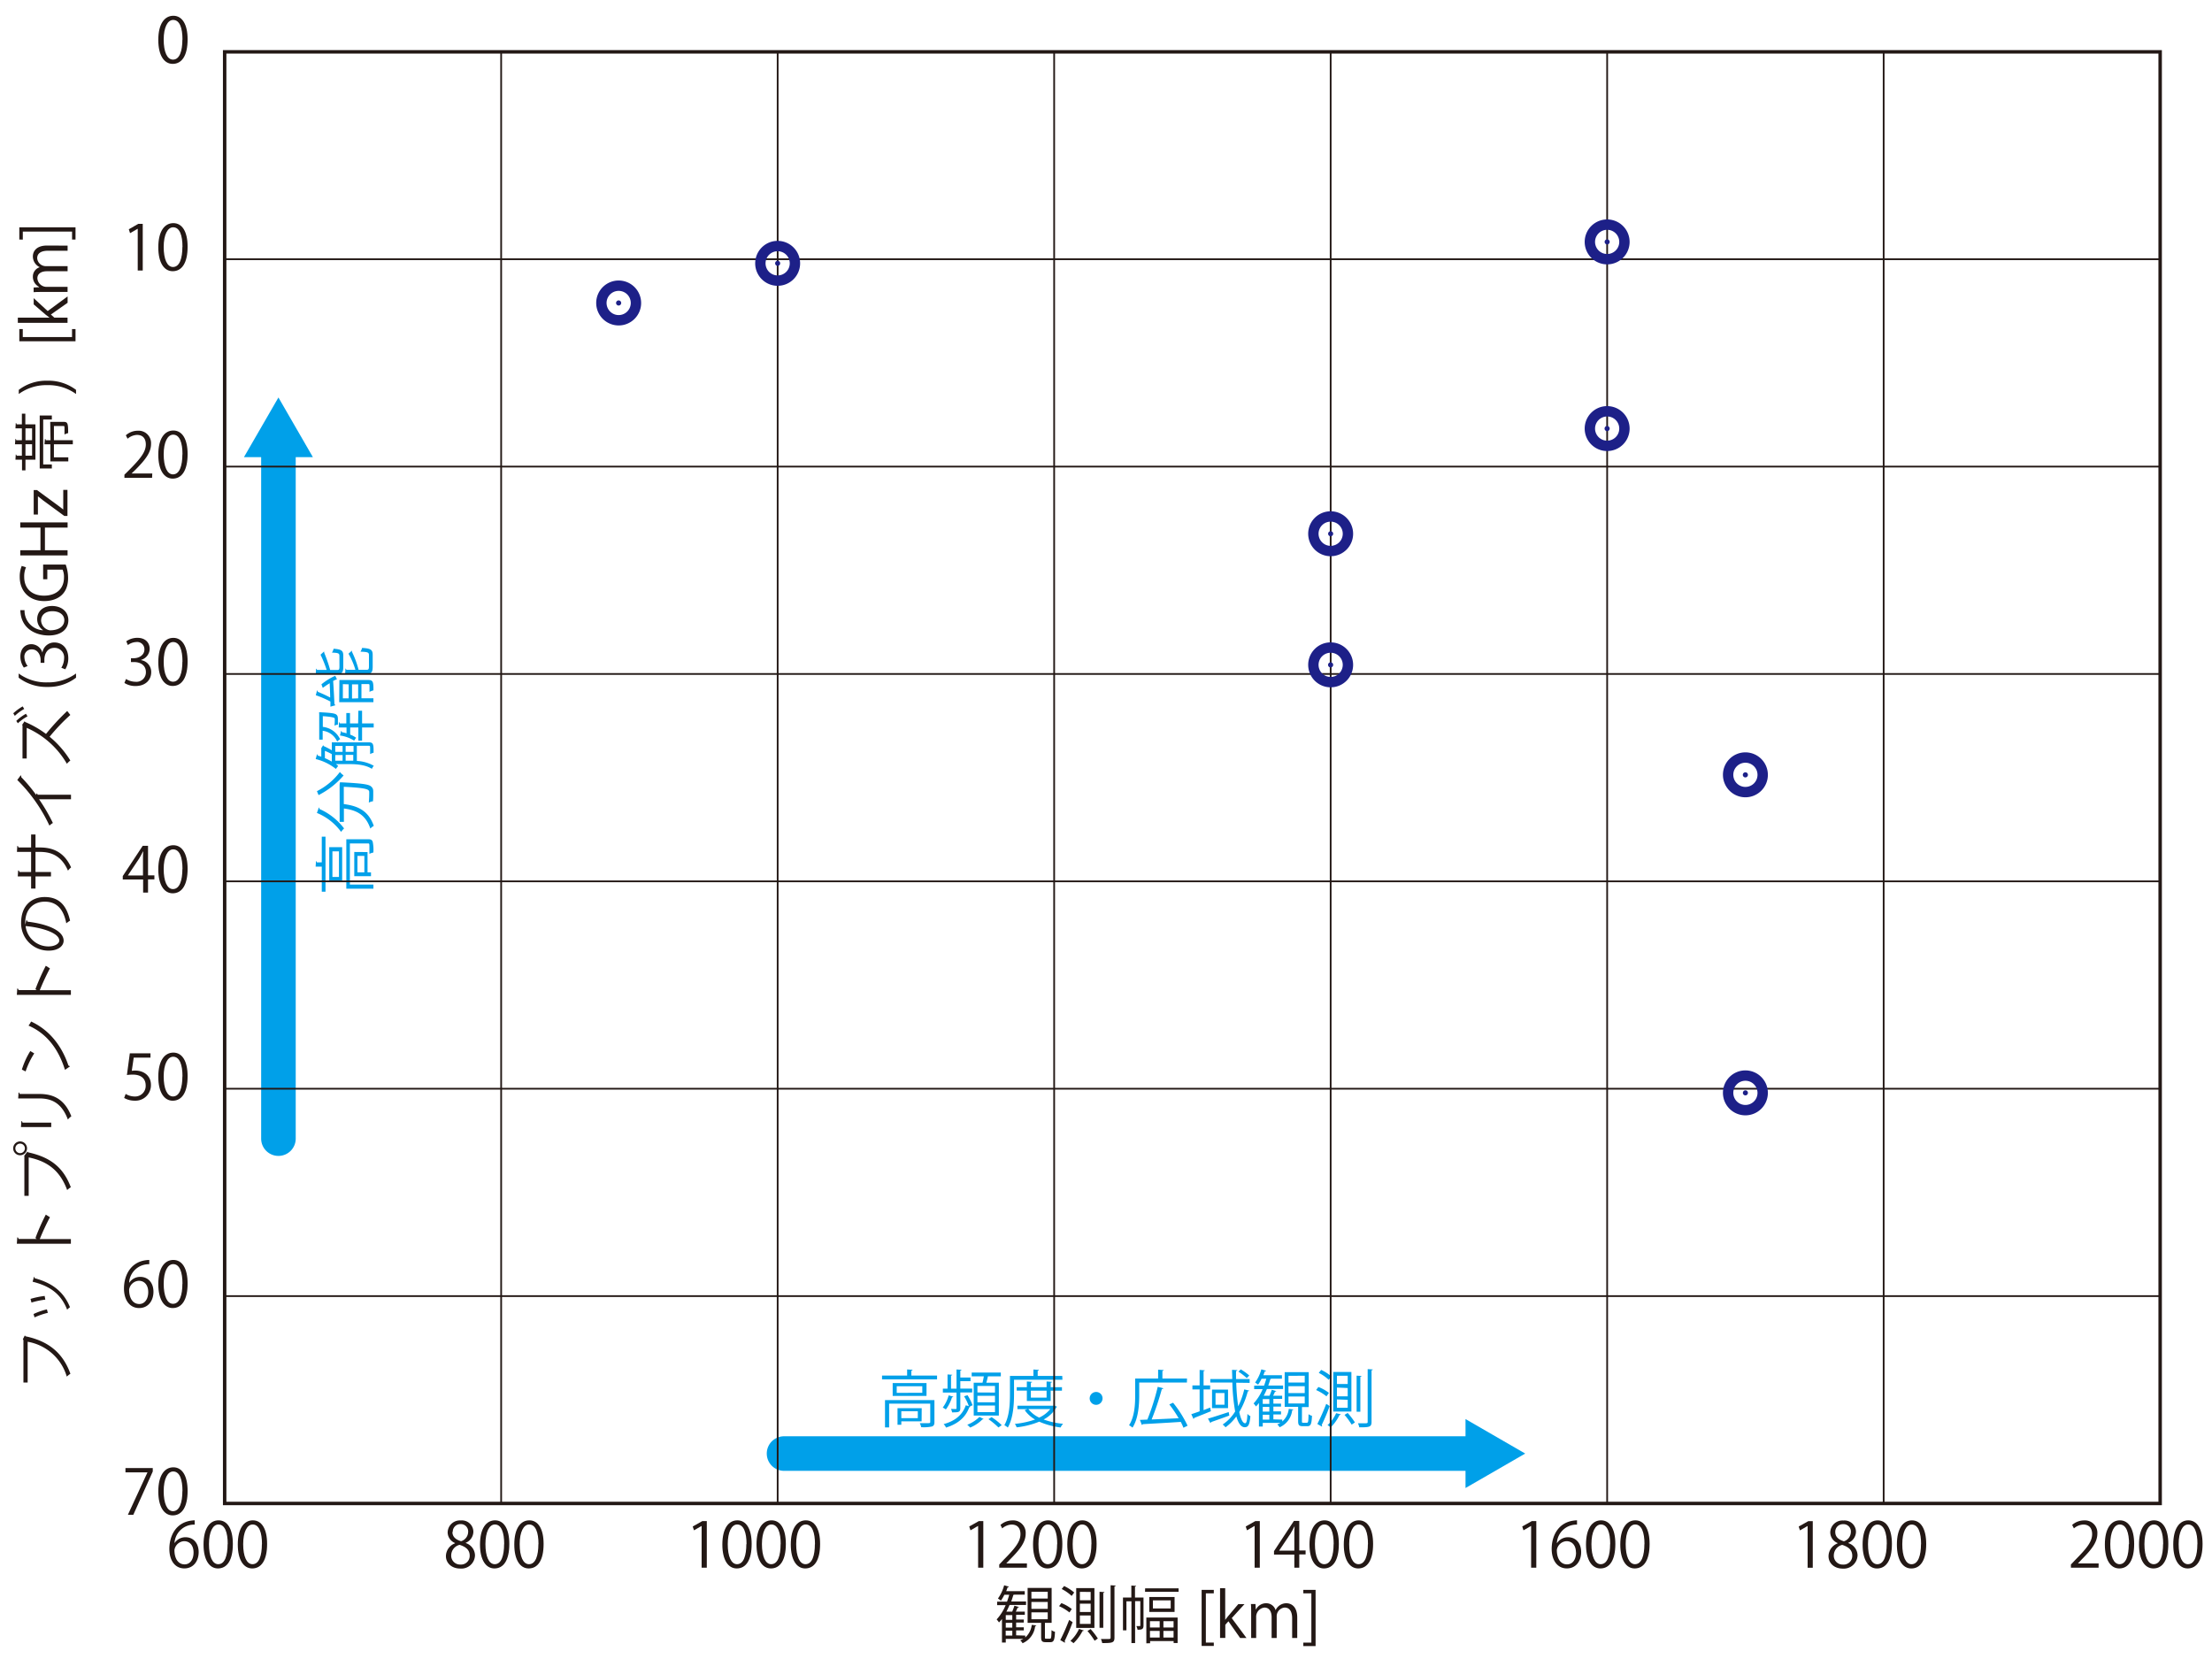 <svg xmlns="http://www.w3.org/2000/svg" viewBox="0 0 640 480"><defs><style>.cls-1,.cls-5{fill:none;}.cls-2{fill:#231815;}.cls-3{fill:#00a0e9;}.cls-4{fill:#fff;stroke-width:0.5px;}.cls-4,.cls-5{stroke:#231815;stroke-miterlimit:10;}.cls-6{fill:#1d2088;}</style></defs><g id="レイヤー_2" data-name="レイヤー 2"><g id="conner"><rect class="cls-1" width="640" height="480"/></g><g id="label_outline_" data-name="label (outline)"><path class="cls-2" d="M7.17,386.39a.48.48,0,0,1,.2.24c6.82,1.42,10.88,4.95,13,10.84a8.65,8.65,0,0,0-1.05.82A14.29,14.29,0,0,0,8,388.21V400H6.78V387.74l-.17-.25Z"/><path class="cls-2" d="M8.83,375.81a24.83,24.83,0,0,1,4.09-.85l.19,1.07a21.66,21.66,0,0,0-4,.84Zm1-6.37c.16,0,.2.21.18.38,5.26,1.4,8.48,4.05,10.24,8.4a4.84,4.84,0,0,0-.82.71c-1.7-4.31-4.65-6.77-10-8.09Zm-.13,10.75a19.23,19.23,0,0,1,3.87-1.35l.27,1A20.53,20.53,0,0,0,10,381.16Z"/><path class="cls-2" d="M14.45,352.18a65,65,0,0,0-2.94,6.32h9v1.35H4.87L5,358c.19,0,.32.16.37.47h5.26l-.38-.27a63.27,63.27,0,0,1,3-6.77Z"/><path class="cls-2" d="M3.82,332.25a2,2,0,1,1,2,2A2,2,0,0,1,3.82,332.25Zm2-1.37a1.37,1.37,0,0,0-1.38,1.37,1.38,1.38,0,0,0,1.38,1.39,1.38,1.38,0,1,0,0-2.76ZM7.05,346V334.52L7,334.41l.94-1.22a.39.39,0,0,1,.16.21c6.77,1.46,10.3,4.59,12.39,10.1a7.8,7.8,0,0,0-1.06.81c-1.93-5.24-5.28-8.26-11.13-9.43V346Z"/><path class="cls-2" d="M5.37,316.09c.18,0,.27.14.31.43H11.4c3.78,0,7.24,1.29,9.24,6.46a5,5,0,0,0-1,.94c-1.86-5-4.94-6.11-8.27-6.11H5.26Zm9.45,10H6.07l.11-1.72c.16,0,.29.15.33.44h8.31Z"/><path class="cls-2" d="M6.33,309.46a22.5,22.5,0,0,1,2.44-5.36l1.14.68A23.14,23.14,0,0,0,7.41,310Zm12.47.08c-2-6.4-5.56-10.64-10.55-12.8A7,7,0,0,0,9,295.56c4.93,2.26,8.77,6.65,10.8,12.75a.61.61,0,0,1,.42.25Z"/><path class="cls-2" d="M14.45,280.18a65,65,0,0,0-2.94,6.32h9v1.35H4.87L5,286c.19,0,.32.16.37.47h5.26l-.38-.27a63.27,63.27,0,0,1,3-6.77Z"/><path class="cls-2" d="M7.64,266.21a.46.46,0,0,1,.29.45c5.6.65,10.48,2.52,10.48,5.51,0,1.51-1.51,2.88-4.36,2.88A7.9,7.9,0,0,1,6.11,267c0-5.21,3.29-7.46,6.81-7.46,4.28,0,6.35,2.49,7.36,6.84a7.83,7.83,0,0,0-1.1.76c-.79-4.14-2.81-6.26-6.21-6.26-3,0-5.67,1.9-5.67,6.12,0,.18,0,.38,0,.54Zm-.23,1.73a6.63,6.63,0,0,0,6.6,5.89c1.93,0,3.14-.83,3.14-1.7C17.15,270,12.34,268.39,7.41,267.94Z"/><path class="cls-2" d="M10.27,241.44v3.76h1.24c3.44,0,6.93,1.06,9.06,5.76a6.72,6.72,0,0,0-.9.94c-2-4.57-5.19-5.42-8.14-5.42H10.27v5.82h4.48v1.27H10.27v3.53H9v-3.53H5.14l.11-1.72c.18,0,.34.18.37.45H9v-5.82H4.9L5,244.75c.16,0,.31.16.34.45H9v-3.76Z"/><path class="cls-2" d="M6,224.32a.4.4,0,0,1,.14.34,1.15,1.15,0,0,1,0,.18,45,45,0,0,1,4.3,5.13,3.63,3.63,0,0,1,.2-.43.47.47,0,0,1,.23.4h9.67v1.31H11.3a52.82,52.82,0,0,1,4,6.86,6.51,6.51,0,0,0-1,.76A45.63,45.63,0,0,0,5,225.67Z"/><path class="cls-2" d="M3.84,206.38a15,15,0,0,1,2.72-2l.45.74a13.05,13.05,0,0,0-2.72,2Zm.87,2.21a12.6,12.6,0,0,1,2.8-2.07l.45.74a13.47,13.47,0,0,0-2.79,2Zm2.41.09a.31.31,0,0,1,.12.2,28.6,28.6,0,0,1,6.07,3.47,67.45,67.45,0,0,1,6.14-6.64l.9,1.15a56.46,56.46,0,0,0-6,6.3,27.6,27.6,0,0,1,6,6.88,7.7,7.7,0,0,0-1,.94A25,25,0,0,0,7.73,210.59v8.87H6.51v-9.54l-.09-.23Z"/><path class="cls-2" d="M22,196.08a13.14,13.14,0,0,1-8.27,2.67,13.22,13.22,0,0,1-8.33-2.67v-1.22a13.41,13.41,0,0,0,8.35,2.57A13.59,13.59,0,0,0,22,194.86Z"/><path class="cls-2" d="M12.27,188.83a3.45,3.45,0,0,1,3.49-2.94c2.14,0,4,1.55,4,4.58a6,6,0,0,1-.87,3.18l-1.15-.45a5.37,5.37,0,0,0,.81-2.75,2.74,2.74,0,0,0-2.83-3c-2,0-2.88,1.68-2.88,3.44v.88H11.75v-.88c0-1.3-.81-3-2.51-3a2.08,2.08,0,0,0-2.18,2.32A4.42,4.42,0,0,0,8,192.7l-1.1.45a5.6,5.6,0,0,1-1-3.2c0-2.47,1.57-3.57,3.19-3.57a3.39,3.39,0,0,1,3.18,2.45Z"/><path class="cls-2" d="M12.41,182.3a3.81,3.81,0,0,1-1.65-3.16c0-2.28,1.71-3.81,4.3-3.81s4.72,1.51,4.72,4.14-2.18,4.39-5.68,4.39S6.7,182.17,6,177.79a10.21,10.21,0,0,1-.12-1.26H7.1a5.68,5.68,0,0,0,5.31,5.83Zm2.76-5.46c-2.07,0-3.28,1.12-3.28,2.74a3,3,0,0,0,2.56,2.79c2.46,0,4.16-1.06,4.16-2.94C18.61,177.87,17.2,176.84,15.17,176.84Z"/><path class="cls-2" d="M19,163.34a11.18,11.18,0,0,1,.7,3.91c0,5.38-4,6.66-6.91,6.66-4.18,0-7.08-2.72-7.08-7a8,8,0,0,1,.58-3.17l1.24.39A6.57,6.57,0,0,0,7,166.92c0,3.24,2.09,5.42,5.73,5.42s5.78-2.07,5.78-5.2a5.14,5.14,0,0,0-.4-2.32H13.69v2.77H12.48v-4.25Z"/><path class="cls-2" d="M19.56,151.15v1.5H13v6.55h6.55v1.5H5.86v-1.5h5.85v-6.55H5.86v-1.5Z"/><path class="cls-2" d="M9.75,141.79h.95l6.12,4.49c.53.38,1,.74,1.48,1.13h0v-5.67h1.22v7.55h-.9l-6.16-4.52c-.52-.4-1-.76-1.49-1.18h0v5.28H9.75Z"/><path class="cls-2" d="M6.33,122.77v-3.08h1v3.08h2.92V133H7.37v3.09h-1V133H4.47l.09-1.5c.13,0,.22.13.25.36H6.33v-3.31h-2L4.45,127c.13,0,.22.12.26.36H6.33v-3.42H4.47l.09-1.53c.13,0,.22.1.25.36Zm2.95,1.17H7.37v3.42H9.28Zm-1.91,7.9H9.28v-3.31H7.37ZM15,135.55H11.49V120.21H15v1.17H12.5v13H15Zm-.47-13.49h3.87c1.19,0,1.32.42,1.32,3.25a3.82,3.82,0,0,0-1.06.41c0-.59,0-1.15,0-1.55,0-.81,0-.92-.29-.92H15.6v4.11h5.47v1.19H15.6v3.76h4.16v1.19H14.57v-4.95H12.86L13,127c.13,0,.22.12.25.36h1.37Z"/><path class="cls-2" d="M5.43,112.8a13.13,13.13,0,0,1,8.3-2.65A13.22,13.22,0,0,1,22,112.8V114a13.61,13.61,0,0,0-8.32-2.57A13.51,13.51,0,0,0,5.43,114Z"/><path class="cls-2" d="M21.85,95.21v3.53H5.59V95.21h1v2.31H20.84V95.21Z"/><path class="cls-2" d="M19.56,85.76V87.6L14.72,91l1,.9h3.82v1.5H5.16v-1.5h9.16v0c-.34-.24-.77-.58-1.1-.85L9.75,88.07v-1.8L13.8,90Z"/><path class="cls-2" d="M19.56,71.07v1.48H13.89c-1.91,0-3.13.68-3.13,2.16A2.49,2.49,0,0,0,13.38,77h6.18v1.48h-6c-1.57,0-2.75.67-2.75,2.05A2.67,2.67,0,0,0,13.55,83h6v1.47H12.27c-1,0-1.73,0-2.54.07V83.19l1.58-.09V83a3.27,3.27,0,0,1-1.8-3,2.82,2.82,0,0,1,2-2.69v0a3.45,3.45,0,0,1-2-3.15c0-1.21.78-3.12,4.14-3.12Z"/><path class="cls-2" d="M5.59,69.31V65.77H21.85v3.54h-1V67H6.6v2.32Z"/><path class="cls-2" d="M296.64,473.23v.54a5.62,5.62,0,0,0,1.87-3.64l1.33.14c0,.13-.14.2-.34.22a6.09,6.09,0,0,1-3.64,4.95,3,3,0,0,0-.68-.83,5.53,5.53,0,0,0,.88-.43H291v1.05h-1.1v-6.81a8,8,0,0,1-.86,1,6.36,6.36,0,0,0-.68-.87,13.81,13.81,0,0,0,2.61-4.14H288.5v-1h2.86c.24-.65.45-1.31.65-2h-1.42a11.2,11.2,0,0,1-1,1.71,6,6,0,0,0-.86-.61,11.7,11.7,0,0,0,1.8-3.84l1.37.4c0,.11-.16.18-.36.18-.13.38-.27.76-.42,1.13h5.37v1h-3a.39.39,0,0,1-.29.05c-.18.65-.4,1.3-.61,1.93h4.28v1H292.1c-.29.68-.59,1.33-.92,1.94h1.68a17.69,17.69,0,0,0,.64-1.72l1.3.37c0,.11-.16.17-.36.17-.13.32-.34.77-.54,1.18h2.61v.92H294v1.37h2.22v.87H294v1.38h2.22v.88H294v1.43Zm-3.75-4.56V467.3H291v1.37Zm0,2.25v-1.38H291v1.38Zm-1.91.88v1.43h1.91V471.8Zm11.35,1.86c0,.39,0,.47.37.47h1.07c.36,0,.43-.29.47-2.47a2.79,2.79,0,0,0,1,.47c-.1,2.45-.37,3-1.35,3h-1.33c-1.08,0-1.33-.32-1.33-1.49v-4.11h-3.91v-10.1h6.95v10.1h-1.94Zm-3.91-13.11v1.95h4.72v-1.95Zm0,2.95v2h4.72v-2Zm0,3v2h4.72v-2Z"/><path class="cls-2" d="M309.42,466.53a13.19,13.19,0,0,0-3-1.82l.67-.88a11.32,11.32,0,0,1,3,1.71Zm-2.65,8a60.54,60.54,0,0,0,2.57-5.83l1,.64a56,56,0,0,1-2.31,5.48.53.53,0,0,1,.11.29.45.45,0,0,1-.05.18Zm3.29-12.78a12.18,12.18,0,0,0-2.88-2l.7-.86a12.9,12.9,0,0,1,2.92,1.87Zm3.51,10a.33.33,0,0,1-.37.16,13.08,13.08,0,0,1-2.6,3.52,6.19,6.19,0,0,0-.9-.67,10.73,10.73,0,0,0,2.49-3.46Zm-2.19-12.26h5.27V471h-5.27Zm1.06,1.08V463h3.12v-2.4Zm0,3.42v2.4h3.12v-2.4Zm0,3.42v2.43h3.12v-2.43Zm4.27,7.31a20.87,20.87,0,0,0-2.07-2.82l.9-.56a20.09,20.09,0,0,1,2.1,2.73Zm1.42-14.17,1.42.09c0,.11-.12.2-.34.24v10.1h-1.08Zm3.2-1.89,1.48.09c0,.13-.11.22-.36.24v14.83c0,1.5-.65,1.57-3.55,1.57a5.25,5.25,0,0,0-.37-1.17c.64,0,1.26,0,1.71,0,.95,0,1.09,0,1.09-.44Z"/><path class="cls-2" d="M330.85,462.21v8.1c0,1.1-.5,1.22-1.72,1.22a3.8,3.8,0,0,0-.36-1.06c.46,0,.82,0,1,0s.16-.05.16-.22v-7h-1.51v12.15h-1.06V463.31h-1.45v8.39h-1v-9.49h2.42v-3.46l1.38.09c0,.11-.11.2-.32.23v3.14Zm.47-2.65H341v1h-9.71Zm.35,15.9V468h9.05v7.37h-1.15v-.56h-6.81v.63Zm.86-13.4h7.31v4.32h-7.31Zm3,7h-2.81v1.83h2.81Zm-2.81,4.73h2.81v-1.91h-2.81Zm6-8.41v-2.34h-5.15v2.34Zm.83,5.51v-1.83h-2.94v1.83Zm-2.94,2.9h2.94v-1.91h-2.94Z"/><path class="cls-2" d="M351.19,476.22h-3.52V460h3.52v1h-2.3v14.25h2.3Z"/><path class="cls-2" d="M360.65,473.93h-1.84l-3.39-4.84-.9,1v3.82H353V459.52h1.49v9.17h0c.23-.34.58-.77.85-1.1l2.93-3.47h1.8l-3.69,4.05Z"/><path class="cls-2" d="M375.33,473.93h-1.47v-5.67c0-1.91-.69-3.14-2.16-3.14a2.51,2.51,0,0,0-2.31,2.63v6.18h-1.47v-6.05c0-1.57-.67-2.76-2.06-2.76a2.67,2.67,0,0,0-2.41,2.8v6H362v-7.29c0-1,0-1.73-.07-2.54h1.32l.09,1.58h.05a3.28,3.28,0,0,1,3-1.8,2.79,2.79,0,0,1,2.68,2h0a3.44,3.44,0,0,1,3.15-2c1.21,0,3.11.78,3.11,4.14Z"/><path class="cls-2" d="M377.09,460h3.55v16.26h-3.55v-1h2.33V461h-2.33Z"/><path class="cls-2" d="M45.8,11.56c0-4.71,1.84-7,4.36-7S54.28,7,54.28,11.38c0,4.69-1.64,7.1-4.32,7.1C47.51,18.48,45.8,16.07,45.8,11.56Zm7-.1c0-3.37-.81-5.69-2.7-5.69-1.6,0-2.74,2.14-2.74,5.69s1,5.79,2.69,5.79C52,17.25,52.77,14.66,52.77,11.46Z"/><path class="cls-2" d="M39.85,78.26V66.18h0l-2.22,1.28-.36-1.12L40,64.77H41.3V78.26Z"/><path class="cls-2" d="M45.8,71.56c0-4.72,1.84-7,4.36-7s4.12,2.41,4.12,6.82c0,4.68-1.64,7.09-4.32,7.09C47.51,78.47,45.8,76.06,45.8,71.56Zm7-.11c0-3.36-.81-5.69-2.7-5.69-1.6,0-2.74,2.15-2.74,5.69s1,5.8,2.69,5.8C52,77.25,52.77,74.66,52.77,71.45Z"/><path class="cls-2" d="M44,138.25h-8v-.91L37.36,136c3.21-3.24,4.83-5.2,4.83-7.4,0-1.44-.63-2.77-2.58-2.77a4.52,4.52,0,0,0-2.7,1.11l-.5-1a5.24,5.24,0,0,1,3.49-1.32,3.6,3.6,0,0,1,3.8,3.84c0,2.54-1.78,4.7-4.57,7.51L38.06,137v0h6Z"/><path class="cls-2" d="M45.8,131.56c0-4.72,1.84-7,4.36-7s4.12,2.42,4.12,6.83c0,4.68-1.64,7.09-4.32,7.09C47.51,138.47,45.8,136.06,45.8,131.56Zm7-.11c0-3.37-.81-5.69-2.7-5.69-1.6,0-2.74,2.14-2.74,5.69s1,5.8,2.69,5.8C52,137.25,52.77,134.65,52.77,131.45Z"/><path class="cls-2" d="M40.82,191a3.45,3.45,0,0,1,2.93,3.49c0,2.14-1.55,4-4.57,4A5.9,5.9,0,0,1,36,197.6l.45-1.15a5.44,5.44,0,0,0,2.76.81,2.73,2.73,0,0,0,3-2.83c0-2-1.67-2.88-3.43-2.88h-.89v-1.11h.89c1.29,0,3-.81,3-2.51a2.08,2.08,0,0,0-2.33-2.17,4.38,4.38,0,0,0-2.46.88l-.45-1.1a5.65,5.65,0,0,1,3.2-1c2.47,0,3.57,1.57,3.57,3.19a3.4,3.4,0,0,1-2.45,3.18Z"/><path class="cls-2" d="M45.8,191.55c0-4.71,1.84-7,4.36-7s4.12,2.41,4.12,6.82c0,4.68-1.64,7.1-4.32,7.1C47.51,198.47,45.8,196.05,45.8,191.55Zm7-.11c0-3.36-.81-5.68-2.7-5.68-1.6,0-2.74,2.14-2.74,5.68s1,5.8,2.69,5.8C52,197.24,52.77,194.65,52.77,191.44Z"/><path class="cls-2" d="M42.83,258.25H41.41v-3.78H35.52v-1l5.77-8.75h1.54v8.55h1.84v1.16H42.83ZM37,253.31h4.37v-4.78c0-.74,0-1.46.07-2.17h-.07c-.41.83-.74,1.41-1.08,2L37,253.28Z"/><path class="cls-2" d="M45.8,251.55c0-4.72,1.84-7,4.36-7s4.12,2.41,4.12,6.82c0,4.68-1.64,7.09-4.32,7.09C47.51,258.46,45.8,256.05,45.8,251.55Zm7-.11c0-3.36-.81-5.69-2.7-5.69-1.6,0-2.74,2.14-2.74,5.69s1,5.8,2.68,5.8C52,257.24,52.77,254.65,52.77,251.44Z"/><path class="cls-2" d="M43.54,304.76V306H38.69l-.56,3.82a7,7,0,0,1,1-.07c2.39,0,4.54,1.42,4.54,4.14a4.47,4.47,0,0,1-4.65,4.57,6.09,6.09,0,0,1-3.1-.79l.44-1.17a5,5,0,0,0,2.66.75,3.05,3.05,0,0,0,3.13-3.18c0-1.86-1.18-3.15-3.7-3.15a11.1,11.1,0,0,0-1.73.12l.84-6.28Z"/><path class="cls-2" d="M45.8,311.55c0-4.72,1.84-7,4.36-7s4.12,2.41,4.12,6.83c0,4.68-1.64,7.09-4.32,7.09C47.51,318.46,45.8,316.05,45.8,311.55Zm7-.11c0-3.37-.81-5.69-2.7-5.69-1.6,0-2.74,2.14-2.74,5.69s1,5.8,2.69,5.8C52,317.24,52.77,314.64,52.77,311.44Z"/><path class="cls-2" d="M37.43,371.09a3.77,3.77,0,0,1,3.15-1.65c2.29,0,3.82,1.71,3.82,4.3s-1.51,4.72-4.14,4.72-4.39-2.18-4.39-5.67,1.69-7.41,6.06-8.13a10.56,10.56,0,0,1,1.26-.12l0,1.24a5.67,5.67,0,0,0-5.83,5.31Zm5.46,2.76c0-2.07-1.12-3.28-2.74-3.28a3,3,0,0,0-2.79,2.56c0,2.46,1.06,4.16,2.94,4.16C41.86,377.29,42.89,375.88,42.89,373.85Z"/><path class="cls-2" d="M45.8,371.54c0-4.71,1.84-7,4.36-7s4.12,2.41,4.12,6.82c0,4.68-1.64,7.1-4.32,7.1C47.51,378.46,45.8,376,45.8,371.54Zm7-.11c0-3.36-.81-5.68-2.7-5.68-1.6,0-2.74,2.14-2.74,5.68s1,5.8,2.69,5.8C52,377.23,52.77,374.64,52.77,371.43Z"/><path class="cls-2" d="M36.3,424.75h7.9v1l-5.63,12.53H37L42.67,426v0H36.3Z"/><path class="cls-2" d="M45.8,431.54c0-4.72,1.84-7,4.36-7s4.12,2.41,4.12,6.82c0,4.68-1.64,7.09-4.32,7.09C47.51,438.45,45.8,436,45.8,431.54Zm7-.11c0-3.37-.81-5.69-2.7-5.69-1.6,0-2.74,2.14-2.74,5.69s1,5.8,2.69,5.8C52,437.23,52.77,434.64,52.77,431.43Z"/><path class="cls-2" d="M50.52,446.43a3.78,3.78,0,0,1,3.15-1.66c2.28,0,3.81,1.71,3.81,4.3s-1.51,4.72-4.14,4.72S49,451.61,49,448.12s1.69-7.4,6.07-8.12a10.53,10.53,0,0,1,1.26-.13l0,1.25a5.67,5.67,0,0,0-5.84,5.31ZM56,449.18c0-2.07-1.12-3.27-2.74-3.27a3,3,0,0,0-2.79,2.55c0,2.47,1.07,4.16,2.94,4.16C55,452.62,56,451.22,56,449.18Z"/><path class="cls-2" d="M58.89,446.88c0-4.72,1.83-7,4.35-7s4.13,2.42,4.13,6.83c0,4.68-1.64,7.09-4.33,7.09C60.6,453.79,58.89,451.38,58.89,446.88Zm7-.11c0-3.37-.81-5.69-2.7-5.69-1.6,0-2.73,2.14-2.73,5.69s1,5.8,2.68,5.8C65.1,452.57,65.85,450,65.85,446.77Z"/><path class="cls-2" d="M68.8,446.88c0-4.72,1.84-7,4.36-7s4.12,2.42,4.12,6.83c0,4.68-1.63,7.09-4.32,7.09C70.51,453.79,68.8,451.38,68.8,446.88Zm7-.11c0-3.37-.81-5.69-2.7-5.69-1.6,0-2.74,2.14-2.74,5.69s1,5.8,2.69,5.8C75,452.57,75.77,450,75.77,446.77Z"/><path class="cls-2" d="M131.63,446.43a3.38,3.38,0,0,1-2.11-3,3.55,3.55,0,0,1,3.82-3.52,3.31,3.31,0,0,1,3.62,3.28,3.54,3.54,0,0,1-2.21,3.19v.07a3.85,3.85,0,0,1,2.68,3.53,3.94,3.94,0,0,1-4.25,3.85c-2.57,0-4.16-1.64-4.16-3.58a4,4,0,0,1,2.61-3.71Zm4.27,3.67c0-1.69-1.14-2.56-2.92-3.13a3.18,3.18,0,0,0-2.43,3,2.56,2.56,0,0,0,2.65,2.7A2.51,2.51,0,0,0,135.9,450.1Zm-5-6.86c0,1.44,1,2.23,2.5,2.68a2.87,2.87,0,0,0,2.05-2.64,2.12,2.12,0,0,0-2.21-2.31A2.19,2.19,0,0,0,131,443.24Z"/><path class="cls-2" d="M138.88,446.88c0-4.72,1.84-7,4.36-7s4.12,2.42,4.12,6.83c0,4.68-1.63,7.09-4.32,7.09C140.6,453.79,138.88,451.38,138.88,446.88Zm7-.11c0-3.37-.81-5.69-2.7-5.69-1.6,0-2.73,2.14-2.73,5.69s1,5.8,2.68,5.8C145.1,452.57,145.85,450,145.85,446.77Z"/><path class="cls-2" d="M148.8,446.88c0-4.72,1.84-7,4.36-7s4.12,2.42,4.12,6.83c0,4.68-1.64,7.09-4.32,7.09C150.51,453.79,148.8,451.38,148.8,446.88Zm7-.11c0-3.37-.81-5.69-2.7-5.69-1.6,0-2.74,2.14-2.74,5.69s1,5.8,2.69,5.8C155,452.57,155.77,450,155.77,446.77Z"/><path class="cls-2" d="M607.18,453.58h-8v-.92l1.32-1.39c3.2-3.24,4.82-5.2,4.82-7.4,0-1.44-.63-2.77-2.57-2.77a4.49,4.49,0,0,0-2.7,1.11l-.51-1a5.26,5.26,0,0,1,3.49-1.31,3.59,3.59,0,0,1,3.8,3.83c0,2.54-1.78,4.7-4.57,7.51l-1.06,1.12v0h6Z"/><path class="cls-2" d="M609,446.88c0-4.72,1.83-7,4.35-7s4.13,2.42,4.13,6.83c0,4.68-1.64,7.09-4.32,7.09C610.67,453.79,609,451.38,609,446.88Zm7-.11c0-3.37-.81-5.69-2.7-5.69-1.6,0-2.73,2.14-2.73,5.69s1,5.8,2.68,5.8C615.17,452.57,615.92,450,615.92,446.77Z"/><path class="cls-2" d="M618.88,446.88c0-4.72,1.83-7,4.35-7s4.13,2.42,4.13,6.83c0,4.68-1.64,7.09-4.33,7.09C620.58,453.79,618.88,451.38,618.88,446.88Zm7-.11c0-3.37-.81-5.69-2.7-5.69-1.6,0-2.73,2.14-2.73,5.69s1,5.8,2.68,5.8C625.09,452.57,625.84,450,625.84,446.77Z"/><path class="cls-2" d="M628.79,446.88c0-4.72,1.84-7,4.36-7s4.12,2.42,4.12,6.83c0,4.68-1.64,7.09-4.32,7.09C630.5,453.79,628.79,451.38,628.79,446.88Zm7-.11c0-3.37-.81-5.69-2.7-5.69-1.6,0-2.74,2.14-2.74,5.69s1,5.8,2.69,5.8C635,452.57,635.76,450,635.76,446.77Z"/><path class="cls-2" d="M203,453.58V441.5h0l-2.21,1.27-.36-1.11,2.79-1.57h1.28v13.49Z"/><path class="cls-2" d="M209,446.88c0-4.72,1.83-7,4.35-7s4.13,2.42,4.13,6.83c0,4.68-1.64,7.09-4.32,7.09C210.68,453.79,209,451.38,209,446.88Zm7-.11c0-3.37-.82-5.69-2.71-5.69-1.6,0-2.73,2.14-2.73,5.69s1,5.8,2.68,5.8C215.18,452.57,215.94,450,215.94,446.77Z"/><path class="cls-2" d="M218.88,446.88c0-4.72,1.84-7,4.36-7s4.13,2.42,4.13,6.83c0,4.68-1.64,7.09-4.33,7.09C220.6,453.79,218.88,451.38,218.88,446.88Zm7-.11c0-3.37-.81-5.69-2.7-5.69-1.6,0-2.73,2.14-2.73,5.69s1,5.8,2.68,5.8C225.1,452.57,225.85,450,225.85,446.77Z"/><path class="cls-2" d="M228.8,446.88c0-4.72,1.84-7,4.36-7s4.12,2.42,4.12,6.83c0,4.68-1.63,7.09-4.32,7.09C230.51,453.79,228.8,451.38,228.8,446.88Zm7-.11c0-3.37-.81-5.69-2.7-5.69-1.6,0-2.74,2.14-2.74,5.69s1,5.8,2.69,5.8C235,452.57,235.77,450,235.77,446.77Z"/><path class="cls-2" d="M283,453.58V441.49h0l-2.21,1.28-.36-1.11,2.79-1.57h1.28v13.49Z"/><path class="cls-2" d="M297.11,453.58h-8v-.92l1.31-1.39c3.21-3.24,4.83-5.2,4.83-7.4,0-1.44-.63-2.77-2.58-2.77a4.52,4.52,0,0,0-2.7,1.11l-.5-1a5.26,5.26,0,0,1,3.49-1.31,3.59,3.59,0,0,1,3.8,3.83c0,2.54-1.78,4.7-4.57,7.51l-1.06,1.12v0h6Z"/><path class="cls-2" d="M298.89,446.88c0-4.72,1.83-7,4.35-7s4.13,2.42,4.13,6.83c0,4.68-1.64,7.09-4.33,7.09C300.6,453.79,298.89,451.38,298.89,446.88Zm7-.11c0-3.37-.81-5.69-2.7-5.69-1.6,0-2.73,2.14-2.73,5.69s1,5.8,2.68,5.8C305.1,452.57,305.85,450,305.85,446.77Z"/><path class="cls-2" d="M308.8,446.88c0-4.72,1.84-7,4.36-7s4.12,2.42,4.12,6.83c0,4.68-1.63,7.09-4.32,7.09C310.51,453.79,308.8,451.38,308.8,446.88Zm7-.11c0-3.37-.81-5.69-2.7-5.69-1.6,0-2.74,2.14-2.74,5.69s1,5.8,2.69,5.8C315,452.57,315.77,450,315.77,446.77Z"/><path class="cls-2" d="M363,453.58V441.49h0l-2.21,1.28-.36-1.11,2.79-1.57h1.28v13.49Z"/><path class="cls-2" d="M375.92,453.58h-1.43v-3.79h-5.88v-1l5.76-8.75h1.55v8.55h1.83v1.15h-1.83Zm-5.8-4.94h4.37v-4.79c0-.73,0-1.46.08-2.16h-.08c-.41.83-.73,1.41-1.08,2l-3.29,4.9Z"/><path class="cls-2" d="M378.88,446.88c0-4.72,1.84-7,4.36-7s4.13,2.42,4.13,6.83c0,4.68-1.64,7.09-4.33,7.09C380.59,453.79,378.88,451.38,378.88,446.88Zm7-.11c0-3.37-.81-5.69-2.7-5.69-1.6,0-2.73,2.14-2.73,5.69s1,5.8,2.68,5.8C385.1,452.57,385.85,450,385.85,446.77Z"/><path class="cls-2" d="M388.8,446.88c0-4.72,1.84-7,4.36-7s4.12,2.42,4.12,6.83c0,4.68-1.64,7.09-4.32,7.09C390.51,453.79,388.8,451.38,388.8,446.88Zm7-.11c0-3.37-.81-5.69-2.7-5.69-1.6,0-2.74,2.14-2.74,5.69s1,5.8,2.69,5.8C395,452.57,395.77,450,395.77,446.77Z"/><path class="cls-2" d="M443,453.58V441.49h0l-2.21,1.28-.36-1.11,2.79-1.57h1.28v13.49Z"/><path class="cls-2" d="M450.52,446.43a3.78,3.78,0,0,1,3.15-1.66c2.28,0,3.81,1.71,3.81,4.3s-1.51,4.72-4.14,4.72-4.39-2.18-4.39-5.67,1.69-7.4,6.07-8.12a10.53,10.53,0,0,1,1.26-.13v1.25a5.67,5.67,0,0,0-5.83,5.31Zm5.45,2.75c0-2.07-1.12-3.27-2.74-3.27a3,3,0,0,0-2.79,2.55c0,2.47,1.07,4.16,2.94,4.16C455,452.62,456,451.22,456,449.18Z"/><path class="cls-2" d="M458.88,446.88c0-4.72,1.84-7,4.36-7s4.13,2.42,4.13,6.83c0,4.68-1.64,7.09-4.33,7.09C460.6,453.79,458.88,451.38,458.88,446.88Zm7-.11c0-3.37-.81-5.69-2.7-5.69-1.6,0-2.73,2.14-2.73,5.69s1,5.8,2.68,5.8C465.1,452.57,465.85,450,465.85,446.77Z"/><path class="cls-2" d="M468.8,446.88c0-4.72,1.84-7,4.36-7s4.12,2.42,4.12,6.83c0,4.68-1.64,7.09-4.32,7.09C470.51,453.79,468.8,451.38,468.8,446.88Zm7-.11c0-3.37-.81-5.69-2.7-5.69-1.6,0-2.74,2.14-2.74,5.69s1,5.8,2.69,5.8C475,452.57,475.77,450,475.77,446.77Z"/><path class="cls-2" d="M523,453.59V441.51h0l-2.22,1.28-.36-1.12,2.79-1.56h1.28v13.48Z"/><path class="cls-2" d="M531.66,446.44a3.38,3.38,0,0,1-2.11-3,3.54,3.54,0,0,1,3.82-3.51,3.31,3.31,0,0,1,3.62,3.28,3.53,3.53,0,0,1-2.22,3.18v.08a3.82,3.82,0,0,1,2.68,3.53,4,4,0,0,1-4.24,3.85c-2.58,0-4.16-1.64-4.16-3.58a4,4,0,0,1,2.61-3.71Zm4.26,3.68c0-1.7-1.13-2.56-2.91-3.14a3.18,3.18,0,0,0-2.43,3,2.55,2.55,0,0,0,2.64,2.7A2.51,2.51,0,0,0,535.92,450.12ZM531,443.26c0,1.44,1,2.23,2.51,2.68a2.88,2.88,0,0,0,2-2.65,2.12,2.12,0,0,0-2.22-2.3A2.19,2.19,0,0,0,531,443.26Z"/><path class="cls-2" d="M538.91,446.89c0-4.71,1.84-7,4.36-7s4.12,2.41,4.12,6.82c0,4.69-1.64,7.1-4.32,7.1C540.62,453.81,538.91,451.4,538.91,446.89Zm7-.1c0-3.37-.81-5.69-2.7-5.69-1.61,0-2.74,2.14-2.74,5.69s1,5.79,2.68,5.79C545.12,452.58,545.88,450,545.88,446.79Z"/><path class="cls-2" d="M548.83,446.89c0-4.71,1.83-7,4.36-7s4.12,2.41,4.12,6.82c0,4.69-1.64,7.1-4.32,7.1C550.54,453.81,548.83,451.4,548.83,446.89Zm7-.1c0-3.37-.81-5.69-2.71-5.69-1.6,0-2.73,2.14-2.73,5.69s1,5.79,2.68,5.79C555,452.58,555.8,450,555.8,446.79Z"/><path class="cls-3" d="M80.56,334.44a5,5,0,0,1-5-5V129.35a5,5,0,0,1,10,0V329.44A5,5,0,0,1,80.56,334.44Z"/><polygon class="cls-3" points="90.53 132.27 80.56 115 70.58 132.27 90.53 132.27"/><path class="cls-3" d="M93.1,249.5v-7.43h1.08V258H93.1v-7.25H91.32l.11-1.59c.13,0,.22.11.25.36Zm2.16,5.4v-9.79H99v9.79Zm2.81-8.57H96.18v7.4h1.89Zm2.13-3.51h6.35c.71,0,1.08.16,1.28.72a11.68,11.68,0,0,1,.2,3.12,4.74,4.74,0,0,0-1.15.39c0-.74,0-1.4,0-1.89,0-1,0-1.13-.37-1.13h-5.28v11.9h6.81v1.19H100.2Zm6.14,3.71v5.87h1v1.1H102.5v-7Zm-2.92,1.1v4.77h2v-4.77Z"/><path class="cls-3" d="M91.7,228.91a19,19,0,0,0,6.64-5.55,5.73,5.73,0,0,0,1.08,1,23.67,23.67,0,0,1-7.25,5.69Zm.56,4.72c.12.07.18.19.16.43a18,18,0,0,1,7.13,5.63,7.39,7.39,0,0,0-.86,1,16.24,16.24,0,0,0-7-5.48Zm6-6.31,0-.28.08-.69.43,0c5.81.29,7.9.56,8.59,1.19s.63,1,.63,2.14c0,.61,0,1.39-.08,2.16a2.76,2.76,0,0,0-1.2.4c.11-1.23.12-2.4.12-2.83s0-.59-.23-.77c-.47-.47-2.34-.76-7.13-1v5c3.46.48,7,1.49,8.68,6.32a4,4,0,0,0-1,.77c-1.46-4.36-4.48-5.38-7.65-5.81v3.87H98.27Z"/><path class="cls-3" d="M96,214.78h10.74c1.35,0,1.35.76,1.35,3a4.52,4.52,0,0,0-1,.4c0-.58,0-1.1,0-1.48,0-.83,0-.92-.36-.92h-3.48v4.38a11.08,11.08,0,0,1,4.9,1.4,5,5,0,0,0-.56.89c-1.94-1.25-4.66-1.37-6.71-1.37H97.19c.23.18.47.36.67.54a6.74,6.74,0,0,0-.67.86,15,15,0,0,0-5.85-2.86l.38-1.39c.12,0,.18.15.18.36.36.11.7.22,1.06.35v-2.31l0-.18.54-.83c.07,0,.1.15.14.24A22.87,22.87,0,0,1,96,217.08Zm-3.67-8.7a2.45,2.45,0,0,1,.38,0c3.06.16,4.19.31,4.63.7.28.24.43.52.43,1.35,0,.42,0,1,0,1.53a2.7,2.7,0,0,0-1,.29,14.72,14.72,0,0,0,.09-1.71c0-.27,0-.43-.17-.54s-1.11-.36-3.29-.49v3.1a6.26,6.26,0,0,1,5,3.57,3.26,3.26,0,0,0-.84.7,5.19,5.19,0,0,0-4.2-3.14V214h-1V207l0-.24ZM96,218.2a14.14,14.14,0,0,0-2-.95v2.1a20.16,20.16,0,0,1,2,1Zm1-.67h2.12v-1.71H97Zm0,2.56h2.12v-1.64H97Zm6.68-14.46h1.08v3.68h3.36v1.17h-3.36v3.81h-1.08v-3.81h-2.36v2.07a7.23,7.23,0,0,1,1.73.92,5.69,5.69,0,0,0-.58.82,10.43,10.43,0,0,0-4.1-1.49l.32-1.33c.11,0,.18.14.18.34.45.11.92.21,1.39.36v-1.69H98l.09-1.52c.13,0,.22.11.25.35h1.86v-3h1.06v3h2.36Zm-1.39,11.9v-1.71H100v1.71ZM100,220.09h.81c.43,0,.91,0,1.4,0v-1.68H100Z"/><path class="cls-3" d="M91.74,199.75c.12.05.18.18.19.4a38,38,0,0,1,3.6,1.67c0-1.28-.09-2.7-.14-4.14a21.85,21.85,0,0,0-2,1.35L93,198a17.32,17.32,0,0,1,4-2.48l.49,1a10.12,10.12,0,0,0-1.1.5c.18,2.53.3,5.12.38,6.77.14,0,.21.15.25.27l-1.42.4,0-1.48a28.9,28.9,0,0,0-4.23-1.83Zm6.46-10c0-.73-.31-.86-2.16-.93a3.42,3.42,0,0,0,.48-1.12c2.2.16,2.8.52,2.8,1.95v3.25c0,1.68-.38,2.13-1.79,2.13H91.36l.09-1.55c.12,0,.21.11.25.34h2.81a32.59,32.59,0,0,0-1.77-4.39l1-.92a.26.26,0,0,1,.06.18.41.41,0,0,1,0,.16,42.05,42.05,0,0,1,1.73,5h2c.57,0,.68-.14.68-1Zm0,7h8.44c1.35,0,1.41.72,1.41,3a4.82,4.82,0,0,0-1.14.43c0-.54,0-1,0-1.38,0-.78,0-.87-.33-.87h-2v4.11h3.46v1.13h-9.9Zm1,1.19v4.11h1.68V198Zm6.83-4.14c.61,0,.72-.18.72-1.08v-3.17c0-.81-.36-.93-2.45-1a4.38,4.38,0,0,0,.47-1.09c2.43.14,3.06.5,3.06,2v3.37c0,1.69-.36,2.16-1.79,2.16H99.86l.09-1.55c.12,0,.21.11.25.36h2.63a21.28,21.28,0,0,0-2-4.66l1-.9a.3.3,0,0,1,0,.2.76.76,0,0,1,0,.14,26.7,26.7,0,0,1,1.92,5.22Zm-2.4,8.25V198h-1.78v4.11Z"/><path class="cls-3" d="M426.94,425.56H226.85a5,5,0,1,1,0-10H426.94a5,5,0,0,1,0,10Z"/><polygon class="cls-3" points="424.02 430.53 441.29 420.56 424.02 410.58 424.02 430.53"/><path class="cls-3" d="M263.68,398h7.44v1.08H255.2V398h7.26v-1.78l1.58.1c0,.13-.11.22-.36.26Zm6.68,7.09v6.36c0,.7-.16,1.08-.72,1.28a11.64,11.64,0,0,1-3.11.2,5.32,5.32,0,0,0-.4-1.16c.74,0,1.4,0,1.89,0,1,0,1.13,0,1.13-.38v-5.27h-11.9V413h-1.19V405.1Zm-12.08-4.93h9.79v3.73h-9.79Zm8.57,2.81v-1.89h-7.4V403Zm-.2,8.26h-5.87v1h-1.1v-4.79h7Zm-1.1-2.91h-4.77v2h4.77Z"/><path class="cls-3" d="M275.81,404.09c0,.13-.16.18-.36.18a11.64,11.64,0,0,1-1.78,3.52,8.93,8.93,0,0,0-.9-.54,10.56,10.56,0,0,0,1.71-3.53Zm.43,3.59c.44,0,.51,0,.51-.24v-4.53H272.8v-1.12h1.35v-4.12l1.36.09c0,.12-.13.2-.35.23v3.8h1.59v-5.56l1.44.09c0,.12-.11.21-.34.23v2h2.95v1.07h-2.95v2.14h3.44v1.12h-3.44v4.55c0,1.17-.49,1.21-2.38,1.21a4.23,4.23,0,0,0-.32-1Zm4.34-.76.18.06a.36.36,0,0,1-.32.18c-1,2.82-3.21,4.8-6.72,5.88a3.37,3.37,0,0,0-.7-1c3.33-.9,5.47-2.68,6.41-5.45l.88.25a14.12,14.12,0,0,0-1.37-2.85l1-.32a15.26,15.26,0,0,1,1.46,2.92Zm4,3.64a.4.4,0,0,1-.34.12,10.73,10.73,0,0,1-3.55,2.36,6.41,6.41,0,0,0-.83-.81,10.51,10.51,0,0,0,3.53-2.28Zm-2.86-10.5h2.55c.15-.57.29-1.26.38-1.85h-3.51v-1.08h8.43v1.08h-3.73c-.11.54-.29,1.24-.47,1.85H289v9.51h-7.27Zm6.16,2.85V401H282.8v1.88Zm0,2.82v-1.89H282.8v1.89Zm0,2.85v-1.91H282.8v1.91Zm1,4.43a22.27,22.27,0,0,0-2.89-2.4l.9-.59a18.61,18.61,0,0,1,2.94,2.32Z"/><path class="cls-3" d="M307.39,399.21h-14v4.18c0,2.81-.21,6.9-1.8,9.65a4.13,4.13,0,0,0-1-.68c1.5-2.61,1.62-6.32,1.62-9V398.1h6.79v-1.86l1.6.11c0,.13-.1.22-.36.25v1.5h7.1ZM305,406.62l.82.39a.33.33,0,0,1-.19.18,9,9,0,0,1-3.67,3.51,21.56,21.56,0,0,0,5.62,1.24,4.47,4.47,0,0,0-.72,1.07,22,22,0,0,1-6.18-1.68,23.87,23.87,0,0,1-6.53,1.64,4.34,4.34,0,0,0-.52-1,24.92,24.92,0,0,0,5.85-1.26,9.4,9.4,0,0,1-3-2.71l.76-.29h-2.87v-1h10.43Zm-1-1.27h-6.9v-3h-2.93v-1h2.93V399.7l1.52.11c0,.13-.13.22-.36.23v1.32h4.55V399.7l1.55.11c0,.13-.13.22-.36.23v1.32h3.26v1H304Zm-6.46,2.33a8.48,8.48,0,0,0,3.13,2.48,9.12,9.12,0,0,0,3.22-2.48Zm5.27-5.31h-4.55v2h4.55Z"/><path class="cls-3" d="M319,404.6a1.86,1.86,0,1,1-1.85-1.86A1.84,1.84,0,0,1,319,404.6Z"/><path class="cls-3" d="M343.41,400h-13.8v3.75c0,2.74-.25,6.68-1.94,9.31a5.29,5.29,0,0,0-1-.69c1.62-2.52,1.77-6.07,1.77-8.62v-4.9h6.64v-2.56l1.6.11c0,.13-.12.22-.36.25v2.2h7.12Zm-4,5.85a32.26,32.26,0,0,1,4.19,6.65l-1.19.59a17.53,17.53,0,0,0-.77-1.69c-4.05.27-8.36.5-11,.65a.31.31,0,0,1-.27.23l-.56-1.46,2.16-.09a67.84,67.84,0,0,0,3-9.48l1.62.43c0,.12-.2.21-.44.23a77.53,77.53,0,0,1-2.95,8.79l7.82-.36a36.07,36.07,0,0,0-2.7-4Z"/><path class="cls-3" d="M350.13,407.25l.22,1.06c-1.78.74-3.64,1.47-4.84,1.94a.3.3,0,0,1-.2.29l-.63-1.37c.66-.21,1.49-.5,2.41-.83V402H345v-1.16h2.09v-4.48l1.48.11c0,.11-.11.2-.34.23v4.14h1.9V402h-1.9V408Zm-.63,3.2c1.48-.41,3.77-1.17,6-1.89l.18,1c-1.92.72-4,1.44-5.27,1.89a.3.3,0,0,1-.2.28Zm8.18-10.39a60.83,60.83,0,0,0,.57,6.83A22.85,22.85,0,0,0,360,402l1.42.34q-.07.21-.39.21a23.61,23.61,0,0,1-2.47,6c.43,2,1,3.24,1.71,3.24.38,0,.58-.81.65-2.72a2.61,2.61,0,0,0,.86.68c-.23,2.41-.57,3.19-1.65,3.19s-1.86-1.19-2.42-3.13a13.76,13.76,0,0,1-3.13,3.15,4.23,4.23,0,0,0-.83-.8,12.36,12.36,0,0,0,3.62-3.78,55.6,55.6,0,0,1-.81-8.37h-6.39V399h6.36c0-.89-.06-1.77-.06-2.67l1.53.09c0,.14-.12.23-.38.25,0,.78,0,1.55,0,2.33h3.94v1.11Zm-7,2h4.63v5.35h-4.63Zm3.6,4.36v-3.37h-2.59v3.37ZM359,396.21a15.72,15.72,0,0,1,2.45,1.76l-.72.76a17.16,17.16,0,0,0-2.41-1.87Z"/><path class="cls-3" d="M371,410.74v.54a5.61,5.61,0,0,0,1.88-3.64l1.33.15c0,.12-.14.19-.34.21a6.07,6.07,0,0,1-3.64,4.95,3,3,0,0,0-.68-.82,6.56,6.56,0,0,0,.88-.44h-5.08v1.05h-1.1v-6.81a8.85,8.85,0,0,1-.86,1,6.43,6.43,0,0,0-.69-.87,13.89,13.89,0,0,0,2.62-4.14h-2.45v-1h2.86c.23-.65.45-1.31.65-2H365a10,10,0,0,1-1,1.71,7,7,0,0,0-.86-.61,11.74,11.74,0,0,0,1.8-3.83l1.37.39c0,.11-.17.18-.36.18-.13.38-.28.76-.42,1.14h5.37v1h-3.05a.32.32,0,0,1-.28.06c-.18.65-.4,1.29-.62,1.92h4.29v1h-4.68c-.29.69-.6,1.33-.92,1.95h1.67a15.69,15.69,0,0,0,.65-1.73l1.3.38c0,.1-.16.16-.36.16-.13.32-.34.77-.54,1.19h2.61v.91h-2.54v1.37h2.21v.87h-2.21v1.38h2.21v.89h-2.21v1.42Zm-3.74-4.56v-1.37h-1.91v1.37Zm0,2.25v-1.38h-1.91v1.38Zm-1.91.89v1.42h1.91v-1.42Zm11.34,1.85c0,.4,0,.47.38.47h1.06c.36,0,.44-.29.47-2.47a2.92,2.92,0,0,0,1,.47c-.11,2.45-.38,3-1.35,3h-1.33c-1.08,0-1.33-.33-1.33-1.5v-4.1H371.7V397h6.95v10.11H376.7Zm-3.9-13.11V400h4.71v-1.95Zm0,3v2h4.71v-2Zm0,3v2h4.71v-2Z"/><path class="cls-3" d="M383.79,404a13.11,13.11,0,0,0-3-1.82l.66-.88a11.39,11.39,0,0,1,3.05,1.71Zm-2.64,8a62,62,0,0,0,2.57-5.83l1,.65a58.31,58.31,0,0,1-2.31,5.47.55.55,0,0,1,.11.29.35.35,0,0,1-.06.18Zm3.29-12.78a12.08,12.08,0,0,0-2.88-2l.7-.87a12.9,12.9,0,0,1,2.92,1.87Zm3.51,10a.37.37,0,0,1-.38.17A13,13,0,0,1,385,413a6.19,6.19,0,0,0-.9-.67,10.73,10.73,0,0,0,2.49-3.46Zm-2.19-12.26H391v11.45h-5.27Zm1.06,1.08v2.4h3.11v-2.4Zm0,3.42V404h3.11v-2.4Zm0,3.43v2.43h3.11V405Zm4.26,7.3a19.83,19.83,0,0,0-2.07-2.82l.91-.56a20.76,20.76,0,0,1,2.1,2.74Zm1.43-14.17,1.42.09c0,.11-.13.2-.34.24v10.1h-1.08Zm3.2-1.89,1.48.09c0,.13-.11.22-.36.24V411.4c0,1.5-.65,1.57-3.55,1.57a5,5,0,0,0-.38-1.17c.65,0,1.26,0,1.71,0,1,0,1.1,0,1.1-.44Z"/></g><g id="格子"><g id="縦"><line class="cls-4" x1="65" y1="15" x2="65" y2="435"/><line class="cls-4" x1="385" y1="15" x2="385" y2="435"/><line class="cls-4" x1="225" y1="15" x2="225" y2="435"/><line class="cls-4" x1="145" y1="15" x2="145" y2="435"/><line class="cls-4" x1="465" y1="15" x2="465" y2="435"/><line class="cls-4" x1="545" y1="15" x2="545" y2="435"/><line class="cls-4" x1="305" y1="15" x2="305" y2="435"/></g><g id="横"><line class="cls-4" x1="65" y1="75" x2="625" y2="75"/><line class="cls-4" x1="65" y1="135" x2="625" y2="135"/><line class="cls-4" x1="65" y1="195" x2="625" y2="195"/><line class="cls-4" x1="65" y1="255" x2="625" y2="255"/><line class="cls-4" x1="65" y1="315" x2="625" y2="315"/><line class="cls-4" x1="65" y1="375" x2="625" y2="375"/></g><rect id="枠線" class="cls-5" x="65" y="15" width="560" height="420"/></g><g id="Plot"><g id="AMSR"><path class="cls-6" d="M465,63.49a6.5,6.5,0,1,0,6.5,6.5A6.51,6.51,0,0,0,465,63.49Zm0,10a3.5,3.5,0,1,1,3.5-3.5A3.5,3.5,0,0,1,465,73.49Z"/><path class="cls-6" d="M465,69.26a.73.73,0,1,0,.73.73A.73.73,0,0,0,465,69.26Z"/></g><g id="MWRI_HY2"><path class="cls-6" d="M465,117.5a6.5,6.5,0,1,0,6.5,6.5A6.51,6.51,0,0,0,465,117.5Zm0,10a3.5,3.5,0,1,1,3.5-3.5A3.5,3.5,0,0,1,465,127.5Z"/><path class="cls-6" d="M465,123.26a.74.74,0,1,0,.73.74A.74.74,0,0,0,465,123.26Z"/></g><g id="MWRI"><path class="cls-6" d="M385,147.93a6.5,6.5,0,1,0,6.5,6.5A6.51,6.51,0,0,0,385,147.93Zm0,10a3.5,3.5,0,1,1,3.5-3.5A3.5,3.5,0,0,1,385,157.93Z"/><path class="cls-6" d="M385,153.7a.73.73,0,1,0,.73.73A.73.73,0,0,0,385,153.7Z"/></g><g id="SSMIS"><path class="cls-6" d="M505,217.68a6.5,6.5,0,1,0,6.5,6.5A6.51,6.51,0,0,0,505,217.68Zm0,10a3.5,3.5,0,1,1,3.5-3.5A3.5,3.5,0,0,1,505,227.68Z"/><path class="cls-6" d="M505,223.45a.74.74,0,1,0,.73.73A.73.73,0,0,0,505,223.45Z"/></g><g id="GMI"><path class="cls-6" d="M179,81.16a6.5,6.5,0,1,0,6.5,6.5A6.51,6.51,0,0,0,179,81.16Zm0,10a3.5,3.5,0,1,1,3.5-3.5A3.5,3.5,0,0,1,179,91.16Z"/><path class="cls-6" d="M179,86.92a.74.74,0,1,0,.73.74A.74.74,0,0,0,179,86.92Z"/></g><g id="SSMI"><path class="cls-6" d="M385,185.86a6.5,6.5,0,1,0,6.5,6.5A6.51,6.51,0,0,0,385,185.86Zm0,10a3.5,3.5,0,1,1,3.5-3.5A3.5,3.5,0,0,1,385,195.86Z"/><path class="cls-6" d="M385,191.63a.74.74,0,1,0,.73.73A.73.73,0,0,0,385,191.63Z"/></g><g id="MADRAS"><path class="cls-6" d="M505,309.7a6.5,6.5,0,1,0,6.5,6.5A6.51,6.51,0,0,0,505,309.7Zm0,10a3.5,3.5,0,1,1,3.5-3.5A3.5,3.5,0,0,1,505,319.7Z"/><path class="cls-6" d="M505,315.47a.73.73,0,1,0,.73.73A.73.73,0,0,0,505,315.47Z"/></g><g id="WindSat"><path class="cls-6" d="M225,69.69a6.5,6.5,0,1,0,6.5,6.5A6.51,6.51,0,0,0,225,69.69Zm0,10a3.5,3.5,0,1,1,3.5-3.5A3.5,3.5,0,0,1,225,79.69Z"/><path class="cls-6" d="M225,75.46a.73.73,0,1,0,.73.73A.73.73,0,0,0,225,75.46Z"/></g></g></g></svg>